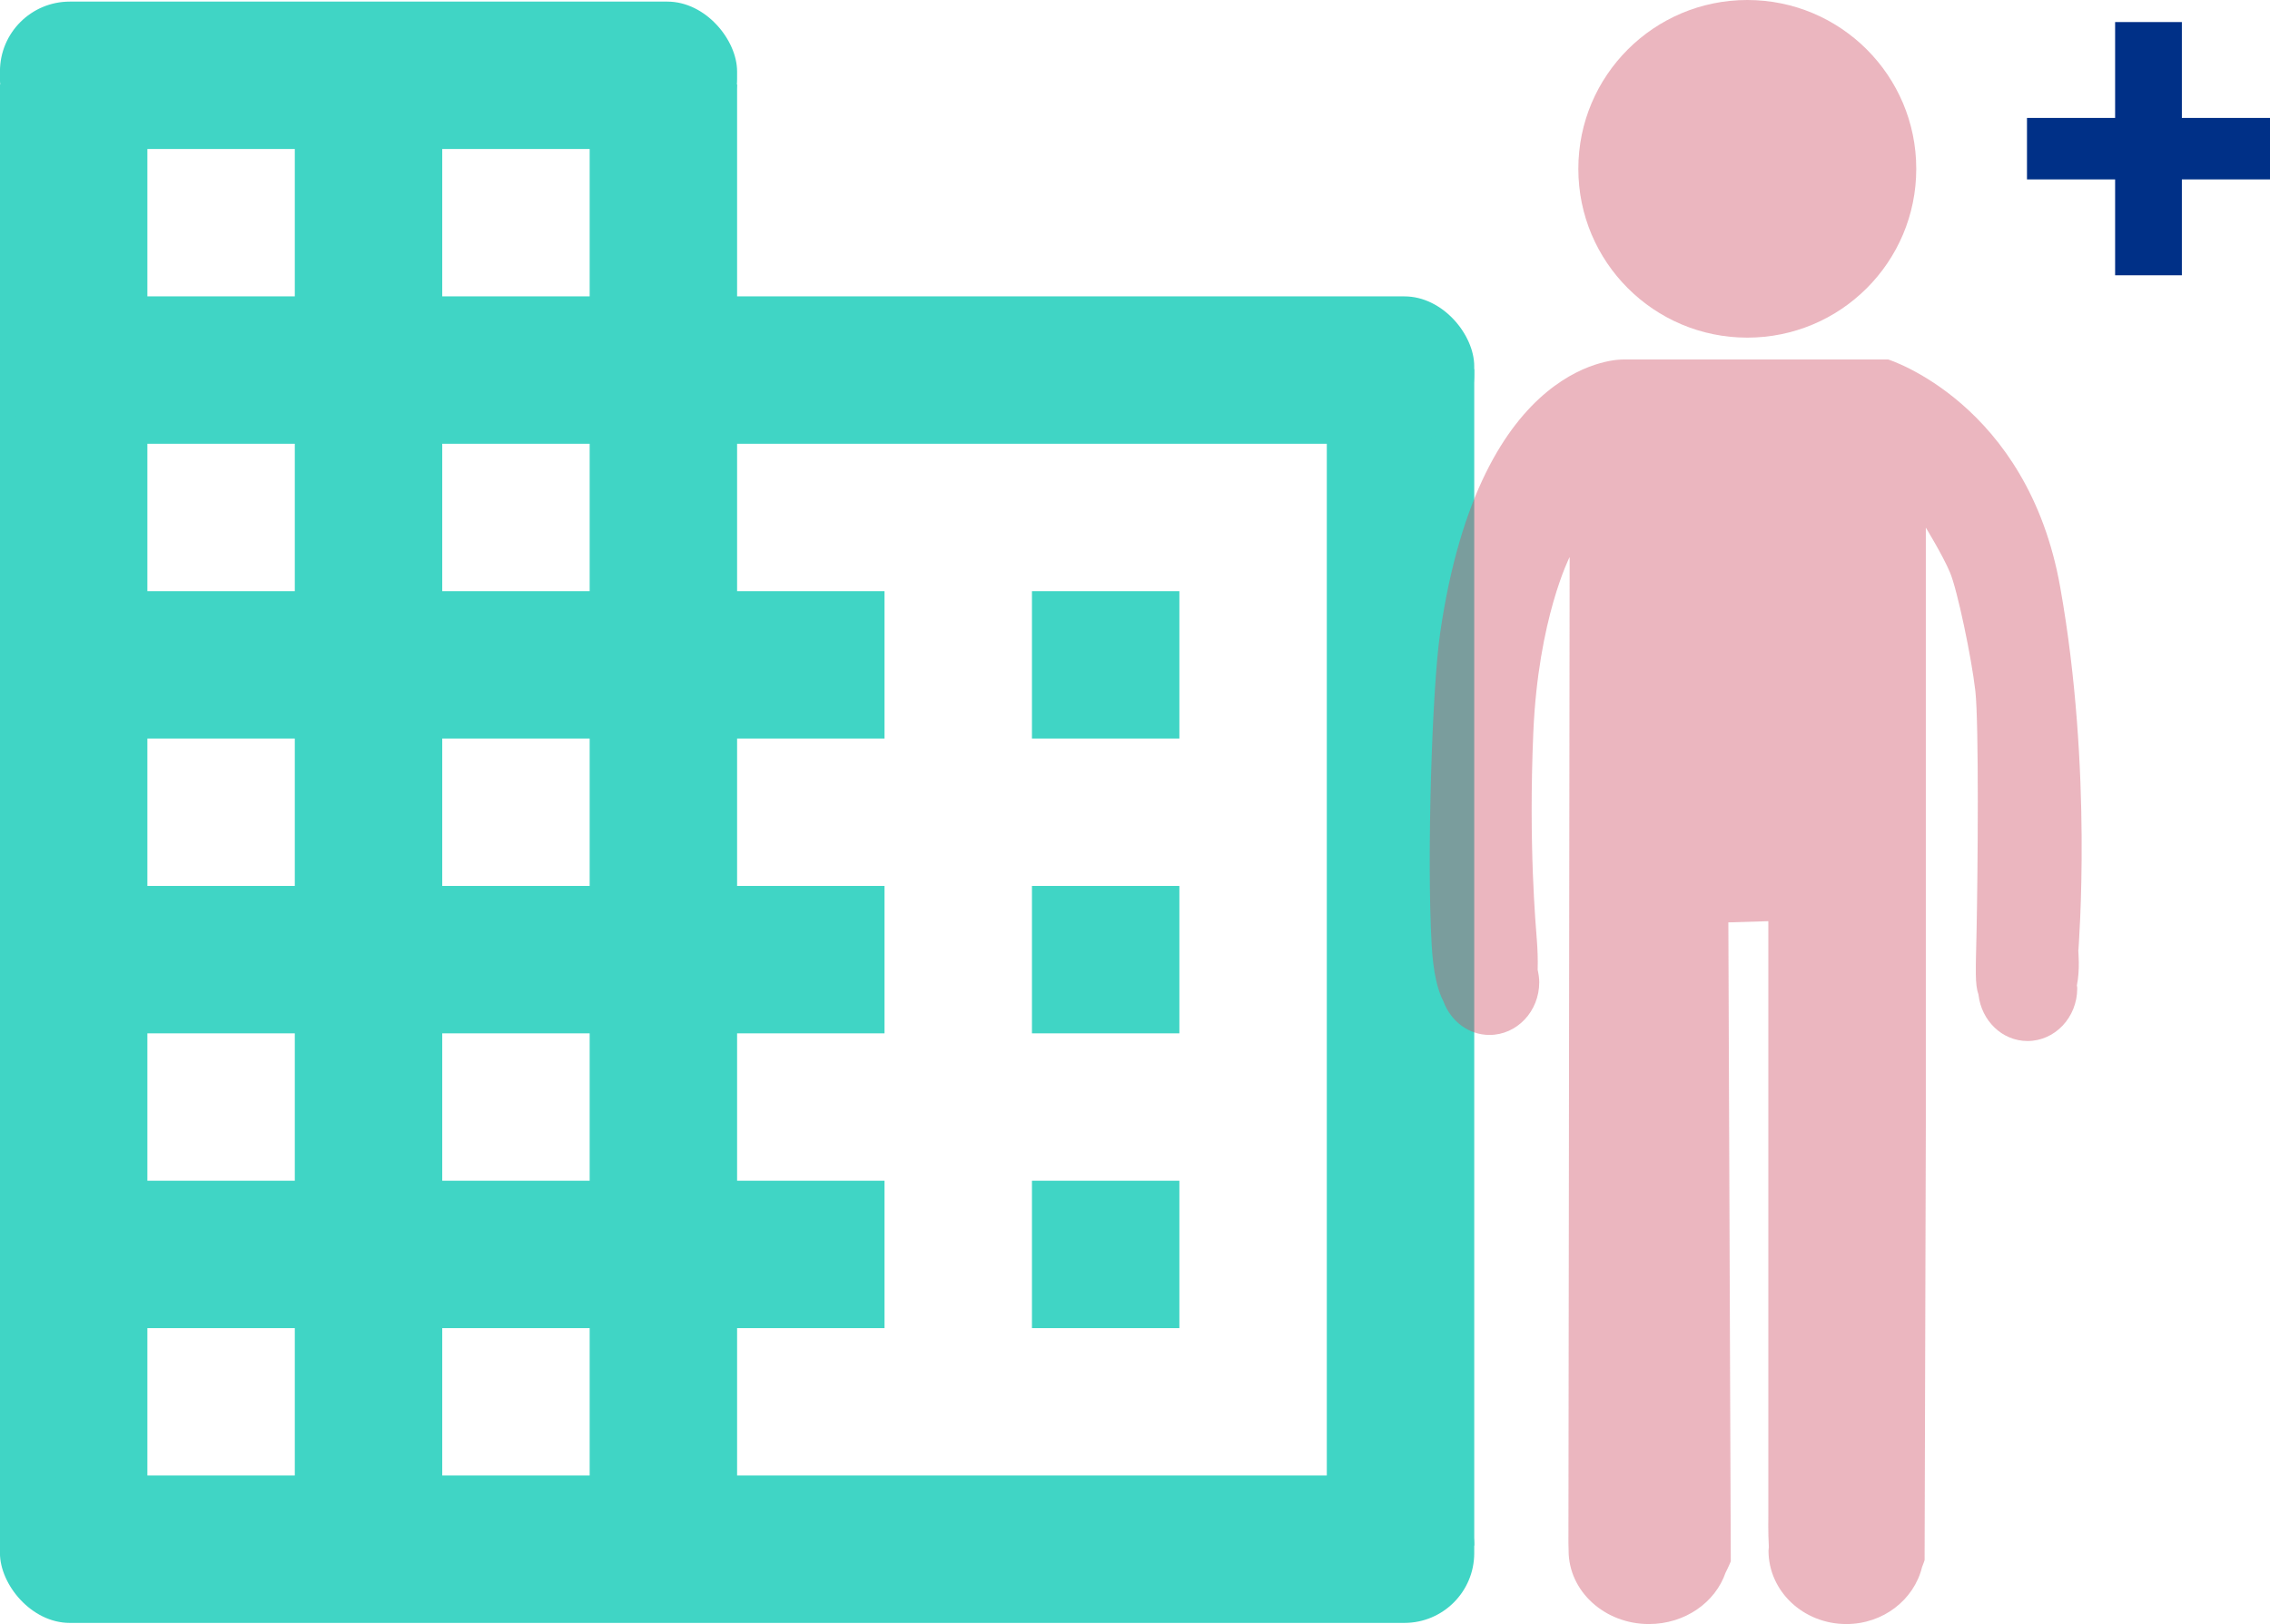 <?xml version="1.0" encoding="utf-8"?>
<svg xmlns="http://www.w3.org/2000/svg" viewBox="17.004 2 221.402 158.439" width="221.402px" height="158.439px">
  <g transform="matrix(1.205, 0, 0, 1.205, 2.62, -12.223)" style="" id="object-0">
    <rect x="11.933" y="11.933" width="59.665" height="11.933" style="fill: rgb(64, 213, 197);" rx="5.65" ry="5.65"/>
    <rect x="11.933" y="107.397" width="71.598" height="11.933" style="fill: rgb(64, 213, 197);"/>
    <rect x="11.933" y="83.531" width="71.598" height="11.933" style="fill: rgb(64, 213, 197);"/>
    <rect x="11.933" y="59.665" width="71.598" height="11.933" style="fill: rgb(64, 213, 197);"/>
    <rect x="119.33" y="41.693" width="11.933" height="95.244" style="fill: rgb(64, 213, 197);"/>
    <rect x="11.933" y="18.643" width="11.933" height="118.308" style="fill: rgb(64, 213, 197);"/>
    <rect x="35.799" y="22.025" width="11.933" height="111.631" style="fill: rgb(64, 213, 197);"/>
    <rect x="59.665" y="18.643" width="11.933" height="115.381" style="fill: rgb(64, 213, 197);"/>
    <rect x="95.464" y="59.665" width="11.933" height="11.933" style="fill: rgb(64, 213, 197);"/>
    <rect x="95.464" y="83.531" width="11.933" height="11.933" style="fill: rgb(64, 213, 197);"/>
    <rect x="95.464" y="107.397" width="11.933" height="11.933" style="fill: rgb(64, 213, 197);"/>
    <rect x="11.933" y="35.799" width="119.33" height="11.933" style="fill: rgb(64, 213, 197);" rx="5.65" ry="5.65"/>
    <rect x="11.933" y="131.263" width="119.33" height="11.933" style="fill: rgb(64, 213, 197);" rx="5.65" ry="5.65"/>
  </g>
  <g style="mix-blend-mode:multiply" opacity="0.41" id="object-1" transform="matrix(1, 0, 0, 1, -0.594, -0.016)">
    <path d="M188.019 34.955C197.12 34.955 204.498 27.581 204.498 18.485C204.498 9.39 197.12 2.016 188.019 2.016C178.917 2.016 171.539 9.39 171.539 18.485C171.539 27.581 178.917 34.955 188.019 34.955Z" fill="#CD4B62"/>
    <path d="M220.316 94.697C220.316 94.341 221.741 77.229 218.536 59.285C215.349 41.342 201.769 37.089 201.769 37.089H175.896C175.896 37.089 161.994 36.666 158.061 63.775C157.264 69.282 156.755 85.734 157.23 94.121C157.382 96.934 157.823 98.645 158.383 99.713C159.095 101.627 160.824 102.983 162.876 102.983C165.554 102.983 167.725 100.678 167.725 97.849C167.725 97.425 167.657 97.019 167.572 96.629C167.606 95.629 167.555 94.596 167.504 93.884C167.385 92.224 166.673 84.565 167.148 73.467C167.623 62.369 170.692 56.354 170.692 56.354L170.573 152.576C170.573 152.576 170.573 152.848 170.59 153.22C170.59 153.237 170.59 153.271 170.59 153.288C170.59 157.253 174.099 160.455 178.423 160.455C181.932 160.455 184.899 158.354 185.899 155.44C186.222 154.813 186.408 154.339 186.408 154.339L186.171 92.003L190.07 91.885V149.967C190.07 149.967 190.036 151.458 190.121 152.949C190.121 153.068 190.087 153.169 190.087 153.288C190.087 157.253 193.478 160.455 197.683 160.455C201.277 160.455 204.278 158.083 205.058 154.915C205.227 154.491 205.312 154.22 205.312 154.22L205.431 112.064V53.491C205.431 53.491 207.092 56.202 207.787 57.862C208.499 59.523 209.907 66.249 210.263 69.435C210.619 72.62 210.5 87.141 210.381 92.817C210.297 96.764 210.212 98.018 210.568 99.052C210.856 101.593 212.874 103.576 215.349 103.576C218.028 103.576 220.198 101.271 220.198 98.442C220.198 98.34 220.181 98.255 220.164 98.154C220.486 96.578 220.3 94.901 220.3 94.697H220.316Z" fill="#CD4B62"/>
  </g>
  <path d="M 223.3 28.856 L 223.3 19.503 L 214.704 19.503 L 214.704 13.505 L 223.3 13.505 L 223.3 4.152 L 229.81 4.152 L 229.81 13.505 L 238.406 13.505 L 238.406 19.503 L 229.81 19.503 L 229.81 28.856 L 223.3 28.856 Z" fill="#003087" id="object-2" style="stroke-width: 1;"/>
</svg>
